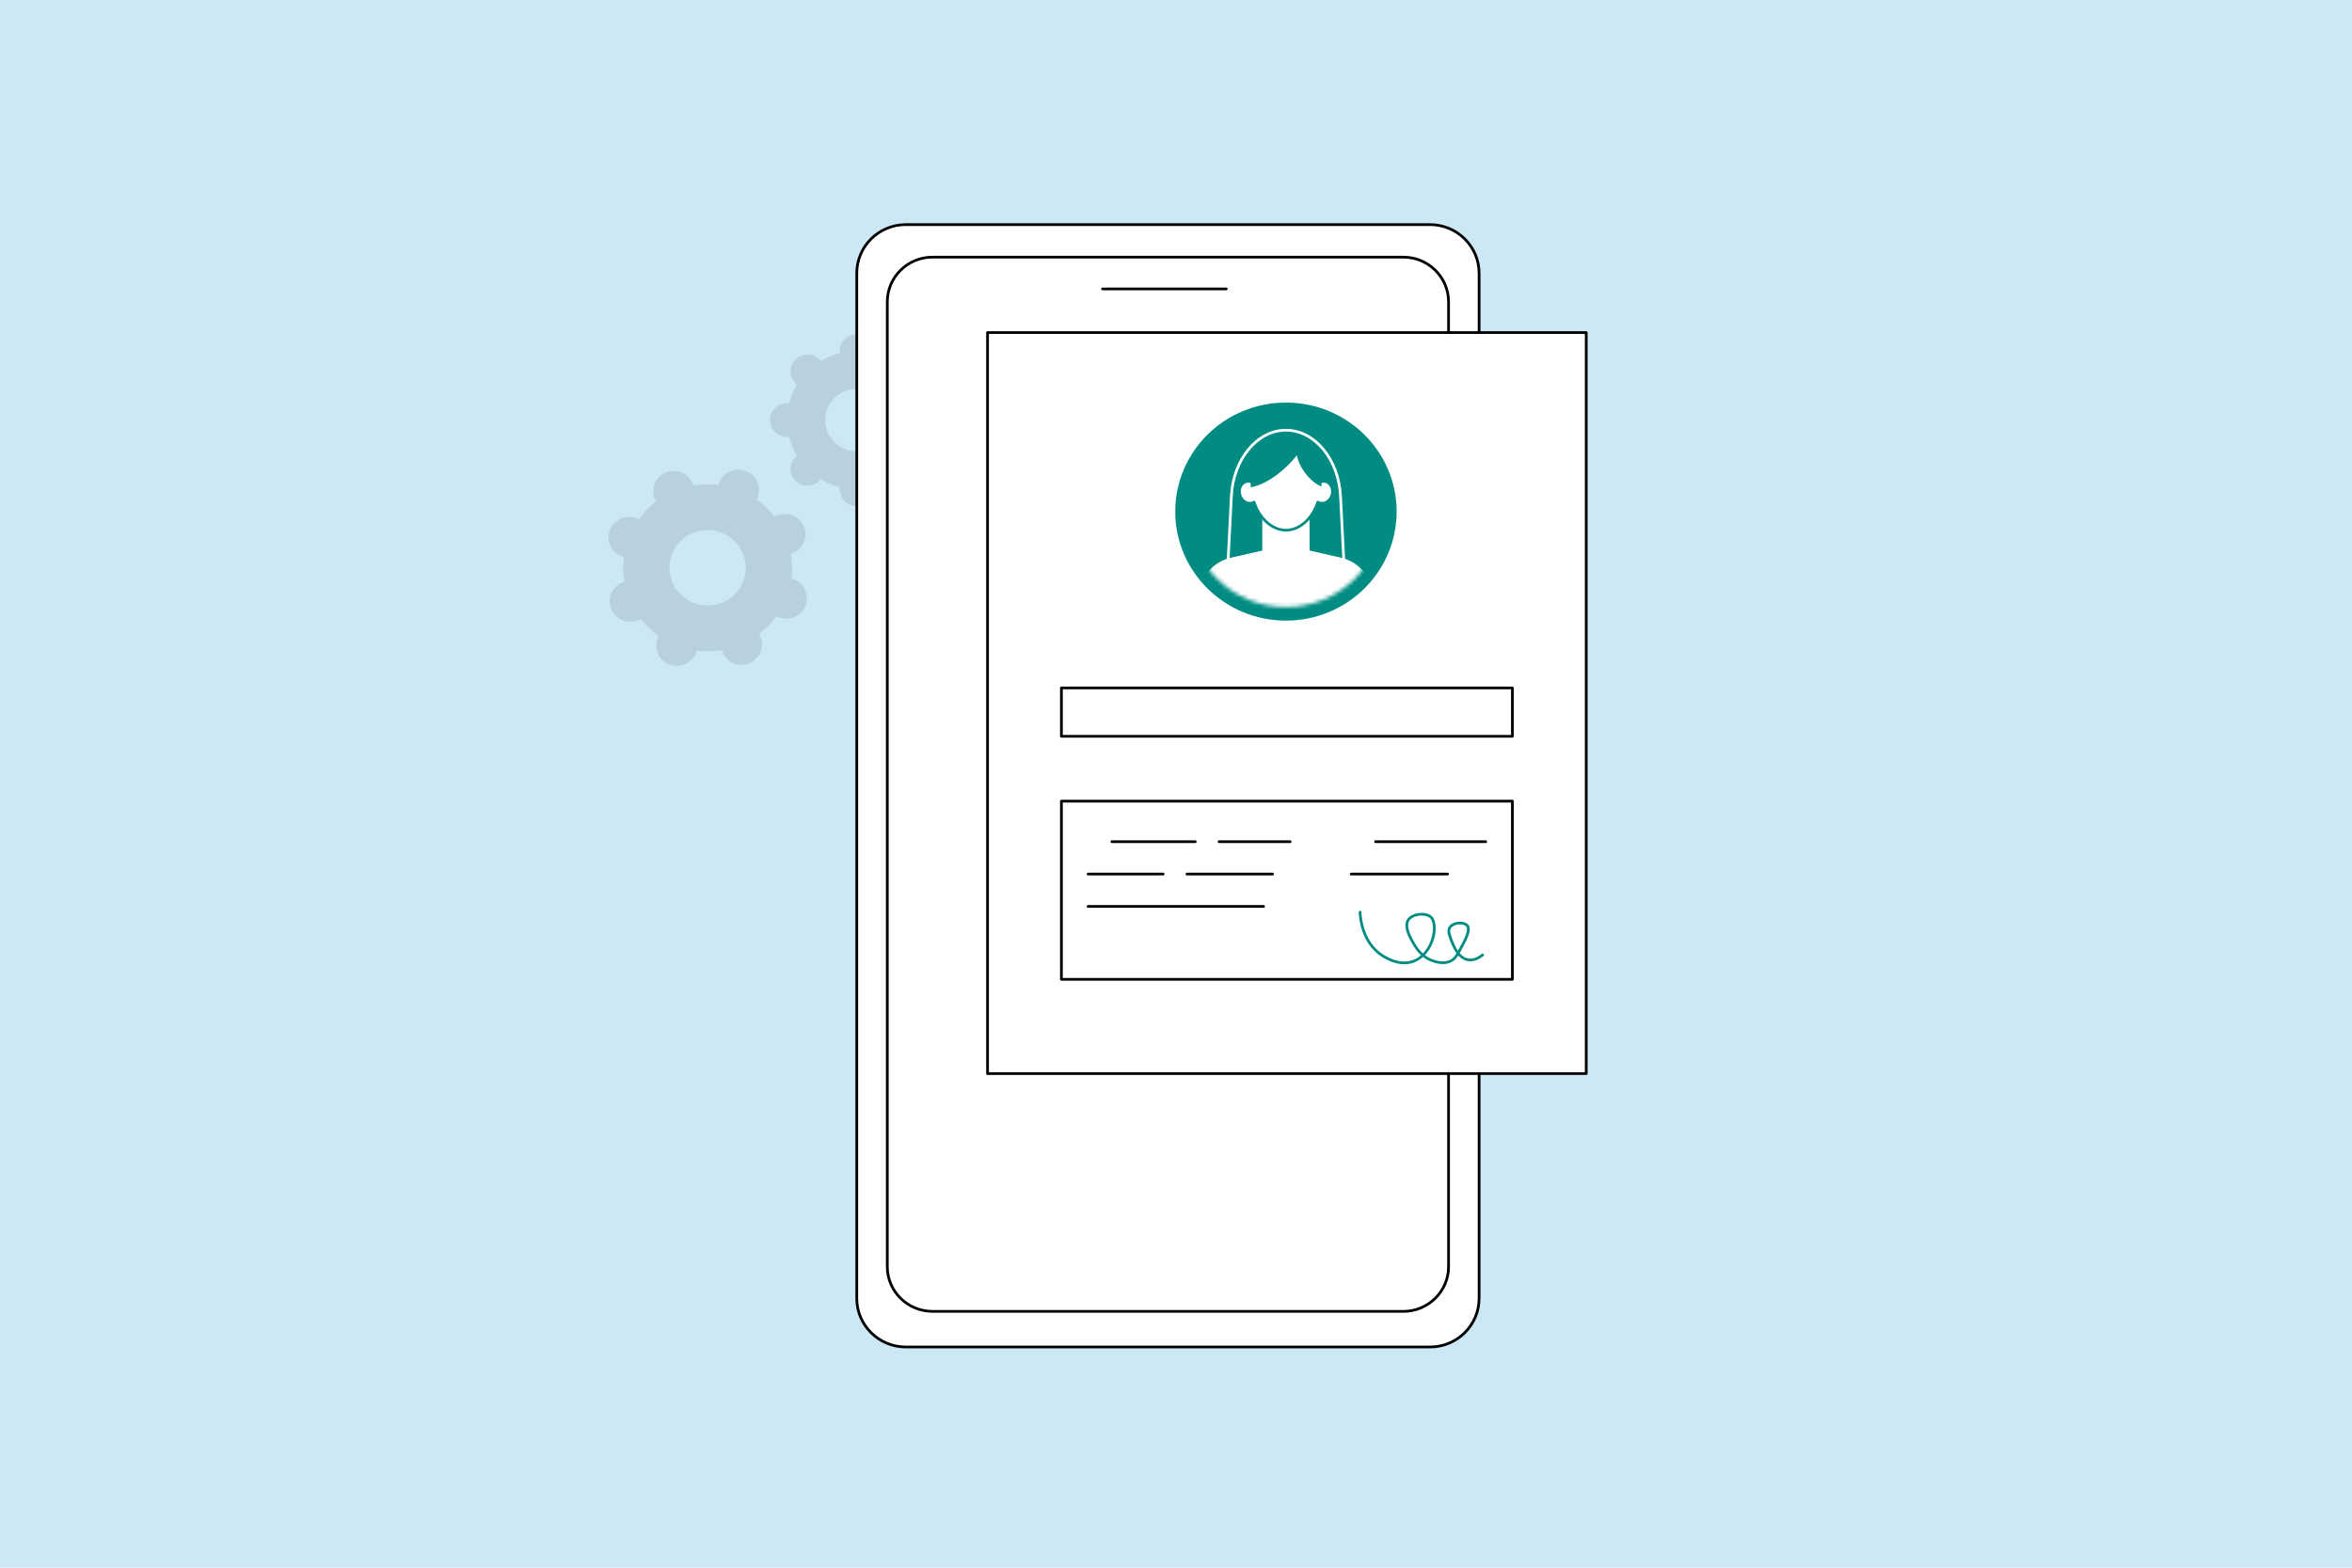 <svg xmlns="http://www.w3.org/2000/svg" width="600" height="400" viewBox="0 0 600 400" fill="none"><rect width="600" height="400" fill="#CCE8F4"></rect><g opacity="0.1"><path d="M200.771 111.489C200.95 111.489 201.124 111.475 201.297 111.455C201.728 113.177 202.414 114.799 203.315 116.279C203.179 116.385 203.044 116.497 202.919 116.622C201.227 118.298 201.227 121.013 202.919 122.688C204.611 124.364 207.354 124.364 209.046 122.688C209.173 122.563 209.285 122.431 209.393 122.296C210.887 123.189 212.525 123.866 214.265 124.295C214.244 124.466 214.23 124.638 214.23 124.815C214.23 127.184 216.169 129.104 218.562 129.104C220.954 129.104 222.894 127.184 222.894 124.815C222.894 124.638 222.879 124.466 222.859 124.295C224.598 123.868 226.237 123.189 227.731 122.296C227.838 122.431 227.951 122.564 228.078 122.688C229.77 124.364 232.512 124.364 234.204 122.688C235.896 121.013 235.896 118.298 234.204 116.622C234.078 116.497 233.945 116.385 233.808 116.279C234.71 114.799 235.394 113.177 235.827 111.455C235.999 111.475 236.174 111.489 236.353 111.489C238.745 111.489 240.684 109.569 240.684 107.201C240.684 104.832 238.745 102.912 236.353 102.912C236.174 102.912 235.999 102.926 235.827 102.946C235.396 101.224 234.71 99.602 233.808 98.123C233.945 98.016 234.079 97.905 234.204 97.779C235.896 96.104 235.896 93.388 234.204 91.713C232.512 90.038 229.77 90.038 228.078 91.713C227.951 91.838 227.838 91.97 227.731 92.105C226.237 91.213 224.598 90.535 222.859 90.107C222.879 89.936 222.894 89.763 222.894 89.586C222.894 87.217 220.954 85.297 218.562 85.297C216.169 85.297 214.23 87.217 214.23 89.586C214.23 89.763 214.244 89.936 214.265 90.107C212.525 90.533 210.887 91.213 209.393 92.105C209.285 91.97 209.173 91.837 209.046 91.713C207.354 90.038 204.611 90.038 202.919 91.713C201.227 93.388 201.227 96.104 202.919 97.779C203.046 97.905 203.179 98.016 203.315 98.123C202.414 99.602 201.729 101.224 201.297 102.946C201.124 102.926 200.95 102.912 200.771 102.912C198.378 102.912 196.439 104.832 196.439 107.201C196.439 109.569 198.378 111.489 200.771 111.489ZM218.562 99.233C223.004 99.233 226.607 102.8 226.607 107.199C226.607 111.598 223.004 115.165 218.562 115.165C214.119 115.165 210.516 111.599 210.516 107.199C210.516 102.799 214.119 99.233 218.562 99.233Z" fill="black"></path><path d="M162.882 158.167C163.08 158.081 163.267 157.982 163.448 157.877C164.769 159.579 166.323 161.049 168.047 162.258C167.947 162.442 167.854 162.63 167.776 162.829C166.72 165.499 168.05 168.511 170.747 169.557C173.444 170.604 176.486 169.286 177.542 166.616C177.622 166.417 177.682 166.216 177.736 166.014C179.83 166.285 181.979 166.252 184.118 165.891C184.178 166.091 184.247 166.29 184.333 166.486C185.493 169.114 188.584 170.312 191.238 169.164C193.892 168.015 195.102 164.955 193.942 162.327C193.855 162.131 193.755 161.946 193.649 161.767C195.368 160.459 196.853 158.92 198.074 157.214C198.26 157.312 198.45 157.405 198.651 157.482C201.348 158.528 204.39 157.21 205.446 154.54C206.503 151.871 205.172 148.859 202.476 147.812C202.274 147.734 202.072 147.674 201.867 147.623C202.141 145.549 202.108 143.42 201.744 141.304C201.945 141.244 202.146 141.175 202.344 141.091C204.998 139.942 206.208 136.882 205.049 134.254C203.889 131.627 200.798 130.428 198.144 131.577C197.946 131.663 197.759 131.762 197.578 131.867C196.257 130.165 194.703 128.695 192.979 127.485C193.079 127.302 193.172 127.114 193.25 126.914C194.307 124.244 192.976 121.233 190.279 120.186C187.583 119.14 184.541 120.458 183.484 123.128C183.405 123.327 183.344 123.528 183.291 123.73C181.196 123.459 179.048 123.492 176.909 123.852C176.848 123.653 176.779 123.454 176.693 123.258C175.533 120.63 172.442 119.432 169.788 120.58C167.135 121.728 165.924 124.789 167.084 127.416C167.171 127.612 167.271 127.798 167.377 127.976C165.658 129.285 164.173 130.824 162.952 132.53C162.767 132.431 162.576 132.339 162.375 132.262C159.679 131.216 156.637 132.533 155.58 135.203C154.523 137.873 155.854 140.885 158.55 141.931C158.752 142.01 158.955 142.069 159.159 142.123C158.885 144.197 158.918 146.325 159.282 148.441C159.081 148.501 158.88 148.57 158.682 148.655C156.028 149.803 154.818 152.864 155.977 155.491C157.137 158.119 160.228 159.317 162.882 158.169V158.167ZM176.612 136.036C181.54 133.904 187.282 136.13 189.436 141.009C191.591 145.888 189.341 151.573 184.414 153.706C179.486 155.838 173.745 153.612 171.59 148.733C169.435 143.855 171.685 138.17 176.612 136.036Z" fill="black"></path></g><path d="M231.08 343.689H364.801C371.715 343.689 377.319 338.14 377.319 331.295L377.319 69.705C377.319 62.859 371.715 57.31 364.801 57.31H231.08C224.166 57.31 218.562 62.859 218.562 69.705L218.562 331.295C218.562 338.14 224.166 343.689 231.08 343.689Z" fill="white"></path><path d="M364.801 344.035H231.08C223.985 344.035 218.213 338.32 218.213 331.295V69.705C218.213 62.68 223.985 56.965 231.08 56.965H364.801C371.896 56.965 377.668 62.68 377.668 69.705V331.294C377.668 338.318 371.896 344.033 364.801 344.033V344.035ZM231.08 57.656C224.369 57.656 218.911 63.061 218.911 69.705V331.294C218.911 337.939 224.37 343.343 231.08 343.343H364.801C371.513 343.343 376.971 337.937 376.971 331.294V69.705C376.971 63.06 371.511 57.656 364.801 57.656H231.08Z" fill="black"></path><path d="M358.009 334.598H237.871C231.511 334.598 226.349 329.485 226.349 323.19L226.349 77.02C226.349 70.723 231.513 65.612 237.871 65.612H358.009C364.369 65.612 369.531 70.725 369.531 77.02L369.531 323.19C369.531 329.487 364.367 334.598 358.009 334.598Z" fill="white"></path><path d="M358.009 334.944H237.871C231.326 334.944 226 329.672 226 323.19V77.019C226 70.539 231.326 65.267 237.871 65.267H358.009C364.554 65.267 369.879 70.539 369.879 77.019V323.19C369.879 329.67 364.554 334.944 358.009 334.944ZM237.872 65.957C231.711 65.957 226.699 70.921 226.699 77.019V323.19C226.699 329.291 231.711 334.252 237.872 334.252H358.011C364.172 334.252 369.184 329.289 369.184 323.19V77.019C369.184 70.919 364.171 65.957 358.011 65.957H237.872Z" fill="black"></path><path d="M312.818 74.059H281.265C281.072 74.059 280.917 73.906 280.917 73.714C280.917 73.523 281.072 73.369 281.265 73.369H312.818C313.011 73.369 313.166 73.523 313.166 73.714C313.166 73.906 313.011 74.059 312.818 74.059Z" fill="black"></path><path d="M404.652 84.858H251.926V273.935H404.652V84.858Z" fill="white"></path><path d="M404.652 274.28H251.926C251.732 274.28 251.577 274.126 251.577 273.935V84.858C251.577 84.667 251.732 84.513 251.926 84.513H404.652C404.845 84.513 405 84.667 405 84.858V273.935C405 274.126 404.845 274.28 404.652 274.28ZM252.276 273.59H404.303V85.203H252.276V273.588V273.59Z" fill="black"></path><path d="M385.81 175.53H270.769V187.866H385.81V175.53Z" fill="white"></path><path d="M385.81 188.209H270.769C270.575 188.209 270.42 188.055 270.42 187.864V175.528C270.42 175.337 270.575 175.183 270.769 175.183H385.81C386.004 175.183 386.159 175.337 386.159 175.528V187.864C386.159 188.055 386.004 188.209 385.81 188.209ZM271.117 187.519H385.462V175.873H271.117V187.519Z" fill="black"></path><path d="M385.81 204.414H270.769V249.876H385.81V204.414Z" fill="white"></path><path d="M385.81 250.223H270.769C270.575 250.223 270.42 250.069 270.42 249.877V204.415C270.42 204.224 270.575 204.07 270.769 204.07H385.81C386.004 204.07 386.159 204.224 386.159 204.415V249.877C386.159 250.069 386.004 250.223 385.81 250.223ZM271.117 249.532H385.462V204.761H271.117V249.532Z" fill="black"></path><path d="M328.046 158.35C343.642 158.35 356.285 145.895 356.285 130.532C356.285 115.169 343.642 102.715 328.046 102.715C312.449 102.715 299.806 115.169 299.806 130.532C299.806 145.895 312.449 158.35 328.046 158.35Z" fill="#008C82"></path><mask id="mask0_4037_1045" style="mask-type:luminance" maskUnits="userSpaceOnUse" x="303" y="106" width="50" height="49"><path d="M328.045 154.898C341.705 154.898 352.779 143.99 352.779 130.534C352.779 117.077 341.705 106.169 328.045 106.169C314.385 106.169 303.312 117.077 303.312 130.534C303.312 143.99 314.385 154.898 328.045 154.898Z" fill="white"></path></mask><g mask="url(#mask0_4037_1045)"><path d="M343.507 157.22H312.585C312.49 157.22 312.398 157.181 312.333 157.113C312.268 157.044 312.233 156.952 312.238 156.858L313.777 126.573C314.265 116.955 320.534 109.422 328.047 109.422C335.56 109.422 341.83 116.955 342.318 126.573L343.856 156.858C343.861 156.952 343.826 157.044 343.761 157.113C343.696 157.183 343.604 157.22 343.509 157.22H343.507ZM312.951 156.53H343.14L341.62 126.607C341.151 117.358 335.188 110.113 328.047 110.113C320.906 110.113 314.943 117.358 314.472 126.606L312.953 156.528L312.951 156.53Z" fill="white"></path><path d="M342.036 142.283L328.046 139.11L314.056 142.283C310.293 143.137 307.295 145.932 306.222 149.586L303.187 165.384H352.903L349.867 149.586C348.795 145.932 345.797 143.138 342.034 142.283H342.036Z" fill="white"></path><path d="M328.046 147.642C324.714 147.642 322.014 144.971 322.014 141.675V130.578H334.077V141.675C334.077 144.971 331.378 147.642 328.046 147.642Z" fill="white"></path><path d="M338.149 122.869C337.711 122.762 337.265 122.803 336.853 122.958C336.503 117.46 332.696 113.731 328.047 113.731C323.399 113.731 319.592 117.46 319.241 122.958C318.828 122.803 318.383 122.762 317.945 122.869C316.64 123.189 315.892 124.676 316.276 126.192C316.657 127.707 318.026 128.676 319.33 128.356C319.541 128.305 319.734 128.22 319.913 128.113C321.258 132.174 324.394 135.282 328.047 135.282C331.701 135.282 334.838 132.173 336.182 128.113C336.361 128.22 336.554 128.305 336.765 128.356C338.07 128.676 339.437 127.707 339.819 126.192C340.201 124.676 339.453 123.189 338.149 122.869Z" fill="white"></path><path d="M328.046 135.627C324.552 135.627 321.241 132.818 319.71 128.596C319.612 128.635 319.512 128.667 319.412 128.692C317.92 129.056 316.364 127.972 315.936 126.275C315.71 125.38 315.835 124.45 316.278 123.721C316.646 123.115 317.209 122.693 317.86 122.533C318.207 122.449 318.568 122.441 318.926 122.511C319.444 117.198 323.223 113.386 328.046 113.386C332.868 113.386 336.647 117.198 337.165 122.511C337.523 122.442 337.886 122.449 338.232 122.533C338.883 122.693 339.445 123.114 339.813 123.719C340.256 124.449 340.382 125.38 340.157 126.275C339.729 127.972 338.17 129.054 336.68 128.692C336.581 128.667 336.481 128.635 336.383 128.596C334.852 132.819 331.541 135.627 328.047 135.627H328.046ZM319.911 127.768C319.953 127.768 319.994 127.776 320.033 127.79C320.133 127.826 320.211 127.906 320.244 128.006C321.618 132.152 324.753 134.938 328.047 134.938C331.341 134.938 334.478 132.152 335.85 128.006C335.884 127.906 335.961 127.826 336.061 127.79C336.161 127.754 336.272 127.763 336.364 127.818C336.522 127.912 336.685 127.981 336.85 128.022C337.967 128.293 339.147 127.437 339.483 126.108C339.664 125.391 339.567 124.651 339.219 124.077C338.946 123.63 338.539 123.319 338.068 123.205C337.718 123.12 337.341 123.145 336.98 123.281C336.877 123.321 336.761 123.308 336.666 123.249C336.573 123.189 336.514 123.09 336.508 122.98C336.18 117.821 332.621 114.076 328.049 114.076C323.476 114.076 319.919 117.821 319.591 122.98C319.585 123.09 319.525 123.189 319.433 123.249C319.34 123.308 319.224 123.319 319.119 123.281C318.758 123.147 318.383 123.118 318.029 123.205C317.559 123.321 317.15 123.63 316.879 124.077C316.53 124.651 316.434 125.391 316.614 126.108C316.95 127.437 318.131 128.293 319.248 128.022C319.414 127.981 319.574 127.914 319.734 127.818C319.789 127.785 319.851 127.768 319.915 127.768H319.911Z" fill="#008C82"></path><path d="M319.092 124.339C323.495 123.523 328.087 119.658 330.842 116.177C331.381 119.267 334.16 122.88 337.07 124.149C337.07 124.149 338.456 111.843 328.045 112.24C317.633 112.636 319.092 124.339 319.092 124.339Z" fill="#008C82"></path></g><path d="M379.007 215.102H350.911C350.718 215.102 350.563 214.948 350.563 214.756C350.563 214.565 350.718 214.411 350.911 214.411H379.007C379.2 214.411 379.356 214.565 379.356 214.756C379.356 214.948 379.2 215.102 379.007 215.102Z" fill="black"></path><path d="M329.113 215.102H310.991C310.798 215.102 310.643 214.948 310.643 214.756C310.643 214.565 310.798 214.411 310.991 214.411H329.113C329.307 214.411 329.462 214.565 329.462 214.756C329.462 214.948 329.307 215.102 329.113 215.102Z" fill="black"></path><path d="M304.91 215.102H283.651C283.458 215.102 283.303 214.948 283.303 214.756C283.303 214.565 283.458 214.411 283.651 214.411H304.91C305.104 214.411 305.259 214.565 305.259 214.756C305.259 214.948 305.104 215.102 304.91 215.102Z" fill="black"></path><path d="M369.276 223.361H344.691C344.498 223.361 344.343 223.207 344.343 223.016C344.343 222.824 344.498 222.67 344.691 222.67H369.276C369.469 222.67 369.624 222.824 369.624 223.016C369.624 223.207 369.469 223.361 369.276 223.361Z" fill="black"></path><path d="M324.635 223.361H302.803C302.61 223.361 302.455 223.207 302.455 223.016C302.455 222.824 302.61 222.67 302.803 222.67H324.635C324.828 222.67 324.983 222.824 324.983 223.016C324.983 223.207 324.828 223.361 324.635 223.361Z" fill="black"></path><path d="M296.722 223.361H277.57C277.377 223.361 277.222 223.207 277.222 223.016C277.222 222.824 277.377 222.67 277.57 222.67H296.722C296.916 222.67 297.071 222.824 297.071 223.016C297.071 223.207 296.916 223.361 296.722 223.361Z" fill="black"></path><path d="M322.345 231.621H277.57C277.377 231.621 277.222 231.467 277.222 231.276C277.222 231.085 277.377 230.931 277.57 230.931H322.345C322.538 230.931 322.693 231.085 322.693 231.276C322.693 231.467 322.538 231.621 322.345 231.621Z" fill="black"></path><path d="M358.24 246.031C356.742 246.031 354.874 245.595 352.674 244.251C347.126 240.861 346.648 234.067 346.606 232.74C346.602 232.55 346.752 232.39 346.945 232.384C347.126 232.382 347.299 232.528 347.305 232.719C347.343 233.985 347.798 240.459 353.04 243.662C356.45 245.746 358.96 245.513 360.465 244.95C361.19 244.679 361.87 244.265 362.485 243.731C361.395 242.727 360.741 241.628 360.378 241.018C359.535 239.603 357.562 236.288 359.096 234.338C359.85 233.38 361.512 232.809 363.141 232.942C364.358 233.044 365.294 233.543 365.711 234.311C366.482 235.733 366.425 238.114 365.568 240.378C365.079 241.67 364.375 242.8 363.518 243.702C364.082 244.131 364.749 244.516 365.535 244.795C366.299 245.065 368.327 245.782 370.074 244.817C370.681 244.483 371.072 244.029 371.54 243.255C370.682 242.095 370.163 240.701 369.832 239.816C369.38 238.605 368.952 237.46 369.545 236.492C369.995 235.758 370.949 235.264 372.097 235.174C373.151 235.09 374.059 235.372 374.534 235.926C375.611 237.182 374.35 239.534 372.891 242.257C372.709 242.597 372.541 242.908 372.381 243.193C372.994 243.912 373.764 244.458 374.729 244.568C376.057 244.715 377.24 244.006 377.996 243.383C378.145 243.261 378.364 243.281 378.487 243.427C378.611 243.573 378.59 243.791 378.443 243.913C377.582 244.624 376.226 245.435 374.65 245.255C373.557 245.131 372.693 244.566 372.007 243.822C371.555 244.533 371.098 245.043 370.413 245.421C368.388 246.536 366.145 245.744 365.3 245.446C364.404 245.129 363.649 244.684 363.016 244.186C362.32 244.806 361.542 245.286 360.709 245.597C360.053 245.841 359.226 246.031 358.24 246.031ZM362.662 233.615C361.414 233.615 360.191 234.07 359.644 234.763C358.4 236.344 360.272 239.485 360.975 240.668C361.349 241.294 361.965 242.329 362.982 243.258C363.789 242.418 364.453 241.356 364.914 240.138C365.692 238.084 365.765 235.874 365.094 234.641C364.792 234.082 364.057 233.714 363.081 233.632C362.941 233.621 362.802 233.615 362.662 233.615ZM372.443 235.85C372.348 235.85 372.249 235.853 372.151 235.861C371.239 235.933 370.469 236.312 370.139 236.85C369.749 237.486 370.009 238.304 370.484 239.576C370.774 240.352 371.223 241.554 371.92 242.586C372.031 242.385 372.146 242.169 372.273 241.934C373.503 239.642 374.772 237.272 374.002 236.373C373.721 236.045 373.127 235.85 372.444 235.85H372.443Z" fill="#008C82"></path></svg>